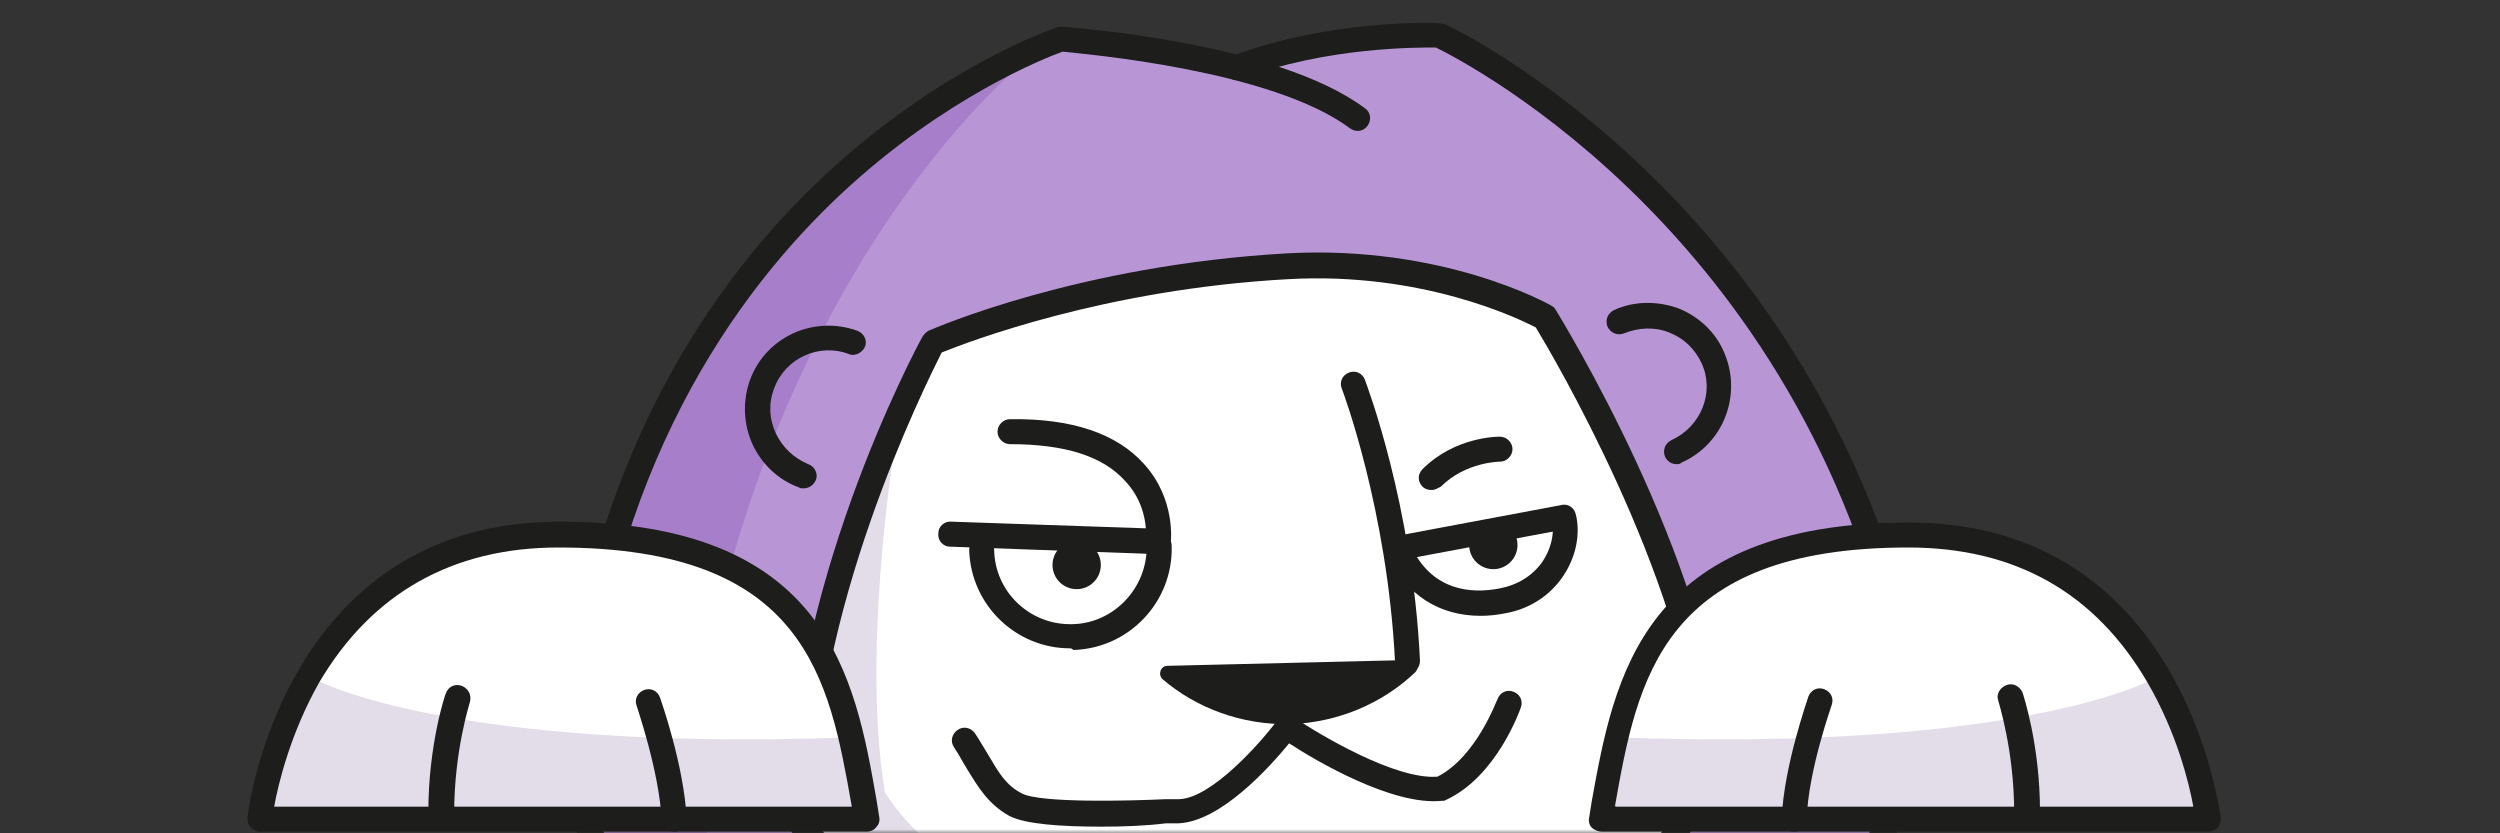 <svg width="300" height="100" viewBox="0 0 300 100" fill="none" xmlns="http://www.w3.org/2000/svg">
<rect x="0" y="0" width="300" height="100" fill="#333333" stroke="none"/>
<g clip-path="url(#clip0_435_10430)">
<mask id="mask0_435_10430" style="mask-type:luminance" maskUnits="userSpaceOnUse" x="0" y="0" width="300" height="100">
<path d="M300 0H0V100H300V0Z" fill="white"/>
</mask>
<g mask="url(#mask0_435_10430)">
<path d="M229 83.2C218 24.999 172.1 4.199 172.1 4.199C172.1 4.199 159.5 3.699 147.8 7.999L147.9 8.199C137.5 5.499 126.7 4.799 126.7 4.799C126.7 4.799 73.4 22.299 68 91.7C70.1 102.899 78.4 115.999 85 125.299C87.3 131.899 92 138.499 100.9 144.399C116.9 154.799 139.8 162.799 150.8 166.299C154 168.699 157.5 170.999 161.2 172.899C171.8 164.399 197.2 147.399 206.2 126.599C215.7 115.999 229.1 99.4 229 83.2Z" fill="#B896D6"/>
<path d="M112 41.1C112 41.1 129.6 33.3 154.6 32C173 31 185.5 38.1 185.5 38.1C185.5 38.1 203.5 67.1 205.5 90.4C198.1 114.1 173.7 121 173.7 121C173.7 121 169.1 133.1 153.6 133.5C135.5 134 129.1 119.6 129.1 119.6C129.1 119.6 109.1 115.7 96.3 99.1C95.5 71.7 112 41.1 112 41.1Z" fill="white"/>
<path d="M122.6 7.699C122.6 7.699 89.9 33.999 82.6 93.299C88.3 111.599 101.4 144.899 138.2 153.299L154.3 167.799C154.3 167.799 96.5 152.699 85.6 123.799C71.9 106.099 68.6 91.699 68.6 91.699C68.6 91.699 69.8 55.799 89.7 32.999C109.6 10.199 122.6 7.699 122.6 7.699Z" fill="#A67EC9"/>
<path d="M107.2 54.699C107.2 54.699 103.4 78.799 106.2 95.099C111.7 103.999 127.9 112.899 135.3 114.799C139.7 124.099 145.8 131.199 149.7 133.899C134.3 131.899 129 119.699 129 119.699C129 119.699 105.3 114.499 96.2 99.199C95.9 71.699 107.2 54.699 107.2 54.699Z" fill="#E2DDE8"/>
<path d="M96.4 58.6C96.2 58.6 96 58.6 95.9 58.5C93.4 57.6 91.4 55.7 90.3 53.3C89.2 50.9 89.1 48.1 90 45.6C91.9 40.4 97.7 37.8 102.9 39.7C103.7 40 104.1 40.9 103.8 41.6C103.5 42.3 102.6 42.8 101.9 42.5C98.3 41.1 94.2 43 92.9 46.6C92.2 48.4 92.3 50.3 93.1 52C93.9 53.7 95.3 55 97 55.7C97.8 56 98.2 56.9 97.9 57.6C97.6 58.3 97 58.6 96.4 58.6Z" fill="#1D1D1B"/>
<path d="M201.2 55.7C200.6 55.7 200.1 55.4 199.8 54.8C199.5 53.999 199.8 53.2 200.6 52.8C204.1 51.2 205.8 47.099 204.2 43.599C203.4 41.9 202.1 40.599 200.3 39.9C198.6 39.2 196.6 39.3 194.9 39.999C194.1 40.3 193.3 39.999 192.9 39.2C192.6 38.4 192.9 37.599 193.7 37.2C196.1 36.099 198.9 36.099 201.4 36.999C203.9 37.999 205.9 39.9 206.9 42.3C209.1 47.4 206.8 53.3 201.8 55.499C201.6 55.7 201.4 55.7 201.2 55.7Z" fill="#1D1D1B"/>
<path d="M152.7 135.099C143.4 135.099 137.2 131.199 133.6 127.899C130.5 125.099 128.8 122.199 128.1 120.899C124.3 119.999 106.9 115.199 95.1 99.999C94.9 99.7 94.8 99.4 94.8 99.1C94 71.6 110 41.599 110.7 40.4C110.9 40.099 111.1 39.9 111.4 39.699C112.1 39.399 129.5 31.799 154.5 30.399C173.1 29.399 185.7 36.399 186.2 36.699C186.4 36.799 186.6 36.999 186.7 37.199C187.4 38.4 204.9 66.7 206.9 90.2C206.9 90.4 206.9 90.6 206.8 90.799C199.9 112.999 178.8 120.899 174.7 122.199C173.4 124.899 167.9 134.599 153.6 134.999C153.3 134.999 153 135.099 152.7 135.099ZM97.7 98.499C110 114.099 129.1 118.099 129.3 118.099C129.8 118.199 130.2 118.499 130.4 118.999C130.6 119.499 136.7 132.499 153.5 132.099C167.8 131.699 172.2 120.699 172.2 120.599C172.4 120.199 172.7 119.799 173.2 119.699C173.4 119.599 196.7 112.699 203.9 90.299C201.9 68.999 186.3 42.599 184.3 39.299C182.2 38.199 170.6 32.599 154.6 33.499C132.5 34.699 116 41.099 113 42.299C111.1 46.099 97.2 73.799 97.7 98.499Z" fill="#1D1D1B"/>
<path d="M209.1 125.4C208.7 125.4 208.4 125.3 208.1 125C207.5 124.4 207.4 123.5 208 122.9C217.7 112.2 228 99.5 228 83.3C217.7 29 176 7.5 172.3 5.7C170.3 5.7 159.1 5.6 148.9 9.5C148.1 9.8 147.3 9.4 147 8.6C146.7 7.8 147.1 7 147.9 6.7C159.7 2.3 172.3 2.7 172.8 2.8C173 2.8 173.2 2.9 173.4 2.9C173.7 3 220 24.7 231 82.9C231 83 231 83.1 231 83.2C231.1 100.5 220.3 113.8 210.2 125C209.9 125.3 209.5 125.4 209.1 125.4Z" fill="#1D1D1B"/>
<path d="M85.3 126.899C84.8 126.899 84.4 126.699 84.1 126.299C77.6 117.599 69.7 105.799 67.1 91.899C67.1 91.799 67.1 91.599 67.1 91.499C69.9 55.199 86 33.099 99 20.999C113 7.999 126.2 3.499 126.8 3.299C127 3.199 127.2 3.199 127.4 3.199C128.4 3.299 153.1 4.999 163.8 12.999C164.5 13.499 164.6 14.399 164.1 15.099C163.6 15.799 162.7 15.899 162 15.399C152.6 8.399 130.3 6.499 127.5 6.199C125.6 6.899 113.4 11.599 100.9 23.299C88.4 34.999 72.9 56.299 70.1 91.499C72.7 104.699 80.3 116.099 86.6 124.499C87.1 125.199 87 126.099 86.3 126.599C85.9 126.799 85.6 126.899 85.3 126.899Z" fill="#1D1D1B"/>
<path d="M171.8 58.799C171.4 58.799 171 58.699 170.7 58.399C170.1 57.799 170.1 56.899 170.7 56.299C174.6 52.399 179.7 52.399 180 52.399C180.8 52.399 181.5 53.099 181.5 53.899C181.5 54.699 180.8 55.399 180 55.399C180 55.399 175.9 55.399 172.9 58.399C172.5 58.599 172.2 58.799 171.8 58.799Z" fill="#1D1D1B"/>
<path d="M168.5 67.099C167.8 67.099 167.2 66.599 167 65.899C166.8 65.099 167.4 64.299 168.2 64.199L187.4 60.599C188.2 60.399 189 60.999 189.1 61.799C189.3 62.599 188.7 63.399 187.9 63.499L168.7 67.099C168.7 67.099 168.6 67.099 168.5 67.099Z" fill="#1D1D1B"/>
<path d="M139 66.5L114 65.6C113.2 65.6 112.5 64.9 112.6 64C112.6 63.2 113.3 62.5 114.2 62.6L137.5 63.4C137.4 62 136.9 59.7 135 57.7C132.3 54.7 127.7 53.3 121.2 53.3C120.4 53.3 119.7 52.6 119.7 51.8C119.7 51 120.4 50.3 121.2 50.3C128.6 50.2 134 52 137.3 55.7C141.1 59.9 140.5 64.9 140.5 65.1C140.4 66 139.8 66.5 139 66.5Z" fill="#1D1D1B"/>
<path d="M168.9 80.799C168.1 80.799 167.4 80.199 167.4 79.399C166.5 61.199 161.1 46.799 161 46.599C160.7 45.799 161.1 44.999 161.9 44.699C162.7 44.399 163.5 44.799 163.8 45.599C164 46.199 169.5 60.499 170.4 79.299C170.4 80.099 169.8 80.799 168.9 80.799Z" fill="#1D1D1B"/>
<path d="M140.1 79.899C139.3 79.899 138.9 80.899 139.5 81.499C143.6 84.999 149 86.999 154.8 86.899C160.6 86.699 165.9 84.399 169.8 80.699C170.4 80.099 170 79.199 169.2 79.199L140.1 79.899Z" fill="#1D1D1B"/>
<path d="M128.4 77.8C121.9 77.8 116.5 72.6 116.3 66C116.3 65.2 116.9 64.5 117.8 64.5C118.6 64.5 119.3 65.1 119.3 66C119.4 71 123.5 74.9 128.4 74.9C128.5 74.9 128.6 74.9 128.7 74.9C133.7 74.8 137.7 70.5 137.6 65.5C137.6 64.7 138.2 64 139.1 64C139.9 63.9 140.6 64.6 140.6 65.5C140.8 72.2 135.5 77.8 128.8 78C128.6 77.8 128.5 77.8 128.4 77.8Z" fill="#1D1D1B"/>
<path d="M177.7 73.9C172.7 73.9 168.8 71.4 166.6 66.8C166.3 66 166.6 65.2 167.3 64.8C168.1 64.5 168.9 64.8 169.3 65.5C171.8 70.9 176.5 71.3 180 70.6C182.1 70.2 183.9 69.1 185.1 67.4C186.1 65.9 186.5 64.2 186.3 62.7C186.1 61.9 186.7 61.1 187.5 61C188.3 60.8 189.1 61.4 189.2 62.2C189.6 64.5 189 67 187.6 69.1C186 71.5 183.5 73.1 180.6 73.6C179.6 73.8 178.6 73.9 177.7 73.9Z" fill="#1D1D1B"/>
<path d="M129.2 70.699C130.802 70.699 132.1 69.401 132.1 67.799C132.1 66.198 130.802 64.899 129.2 64.899C127.598 64.899 126.3 66.198 126.3 67.799C126.3 69.401 127.598 70.699 129.2 70.699Z" fill="#1D1D1B"/>
<path d="M179.2 68.3C180.802 68.3 182.1 67.002 182.1 65.4C182.1 63.798 180.802 62.5 179.2 62.5C177.598 62.5 176.3 63.798 176.3 65.4C176.3 67.002 177.598 68.3 179.2 68.3Z" fill="#1D1D1B"/>
<path d="M132.2 99.2C127.3 99.2 123 98.9 121.1 97.9C118.6 96.5 117.4 94.5 116 92.2C115.5 91.4 115.1 90.6 114.5 89.7C114 89 114.2 88.1 114.9 87.6C115.6 87.1 116.5 87.3 117 88C117.6 88.9 118.1 89.8 118.6 90.6C119.9 92.8 120.7 94.2 122.6 95.2C124.8 96.4 135.8 96.1 139.9 95.9H141.5C145.4 95.8 151.4 89 153.3 86.4C153.8 85.8 154.7 85.6 155.3 86.1C158.4 88.2 167.5 93.6 172.5 93.2C177.2 90.8 179.6 84 179.7 83.9C180 83.1 180.8 82.7 181.6 83C182.4 83.3 182.8 84.1 182.5 84.9C182.4 85.2 179.6 93.2 173.5 96C173.4 96.1 173.2 96.1 173 96.1C167.1 96.7 157.9 91.3 154.7 89.2C152.4 92 146.5 98.6 141.4 98.8H139.9C137.5 99.1 134.8 99.2 132.2 99.2Z" fill="#1D1D1B"/>
</g>
<path d="M31.2 98.3C31.2 98.3 34.9 64.1 67.1 64.1C99.3 64.1 101.3 82.7 104.1 98.3C85.9 98.3 31.2 98.3 31.2 98.3Z" fill="white"/>
<path d="M38.2 81.699C38.2 81.699 54 90.199 101.7 88.499C103.1 94.999 104 98.399 104 98.399H31.2C31.2 98.299 31.7 86.499 38.2 81.699Z" fill="#E2DDE8"/>
<path d="M104 99.8H31.2C30.8 99.8 30.4 99.6 30.1 99.3C29.8 99 29.7 98.6 29.7 98.1C29.7 97.7 33.9 62.6 67.1 62.6C99.3 62.6 102.6 81.2 105.2 96.1L105.5 98C105.6 98.4 105.5 98.9 105.2 99.2C104.9 99.6 104.5 99.8 104 99.8ZM32.9 96.8H102.2V96.7C99.5 81.4 96.7 65.7 67 65.7C54.3 65.7 44.6 71.2 38.3 81.9C34.9 87.9 33.4 94 32.9 96.8Z" fill="#1D1D1B"/>
<path d="M54.9 83.6C54.9 83.6 52.9 89.5 52.9 97.4L54.9 83.6Z" fill="white"/>
<path d="M52.9 99C52.1 99 51.4 98.3 51.4 97.5C51.4 89.4 53.4 83.4 53.5 83.2C53.8 82.4 54.6 82 55.4 82.3C56.2 82.6 56.6 83.4 56.4 84.2C56.4 84.3 54.5 90 54.5 97.6C54.4 98.3 53.7 99 52.9 99Z" fill="#1D1D1B"/>
<path d="M77.8 84.2C77.8 84.2 80.6 92.1 80.9 98.3L77.8 84.2Z" fill="white"/>
<path d="M80.9 99.8C80.1 99.8 79.4 99.2 79.4 98.4C79.1 92.5 76.4 84.8 76.4 84.7C76.1 83.9 76.5 83.1 77.3 82.8C78.1 82.5 78.9 82.9 79.2 83.7C79.3 84 82.1 91.9 82.4 98.3C82.4 99.1 81.8 99.8 80.9 99.8Z" fill="#1D1D1B"/>
<path d="M265 98.301C265 98.301 261.3 64.101 229.1 64.101C196.9 64.101 194.9 82.701 192.1 98.301C210.2 98.301 265 98.301 265 98.301Z" fill="white"/>
<path d="M257.9 81.7C257.9 81.7 242.1 90.2 194.4 88.5C193 95 192.1 98.4 192.1 98.4H265C265 98.3 264.4 86.5 257.9 81.7Z" fill="#E2DDE8"/>
<path d="M265 99.8H192.2C191.8 99.8 191.3 99.6 191 99.3C190.7 99 190.6 98.5 190.7 98.1L191 96.2C193.7 81.3 197 62.7 229.1 62.7C262.3 62.7 266.4 97.8 266.5 98.2C266.5 98.6 266.4 99 266.1 99.4C265.8 99.6 265.4 99.8 265 99.8ZM193.9 96.8H263.2C262.7 94 261.2 87.9 257.7 81.9C251.4 71.1 241.8 65.7 229 65.7C199.4 65.7 196.5 81.5 193.8 96.7L193.9 96.8Z" fill="#1D1D1B"/>
<path d="M241.2 83.601C241.2 83.601 243.2 89.501 243.2 97.401L241.2 83.601Z" fill="white"/>
<path d="M243.2 99C242.4 99 241.7 98.3 241.7 97.5C241.7 90 239.8 84.2 239.8 84.1C239.5 83.3 240 82.5 240.8 82.2C241.6 81.9 242.4 82.4 242.7 83.1C242.8 83.4 244.8 89.4 244.8 97.4C244.7 98.3 244 99 243.2 99Z" fill="#1D1D1B"/>
<path d="M218.4 84.2C218.4 84.2 215.6 92.1 215.3 98.3L218.4 84.2Z" fill="white"/>
<path d="M215.3 99.8C215.2 99.8 215.2 99.8 215.3 99.8C214.4 99.8 213.8 99.1 213.8 98.2C214.1 91.8 216.9 84 217 83.6C217.3 82.8 218.1 82.4 218.9 82.7C219.7 83 220.1 83.8 219.8 84.6C219.8 84.7 217 92.4 216.8 98.3C216.7 99.2 216.1 99.8 215.3 99.8Z" fill="#1D1D1B"/>
</g>
<defs>
<clipPath id="clip0_435_10430">
<rect width="300" height="100" fill="white"/>
</clipPath>
</defs>
</svg>
